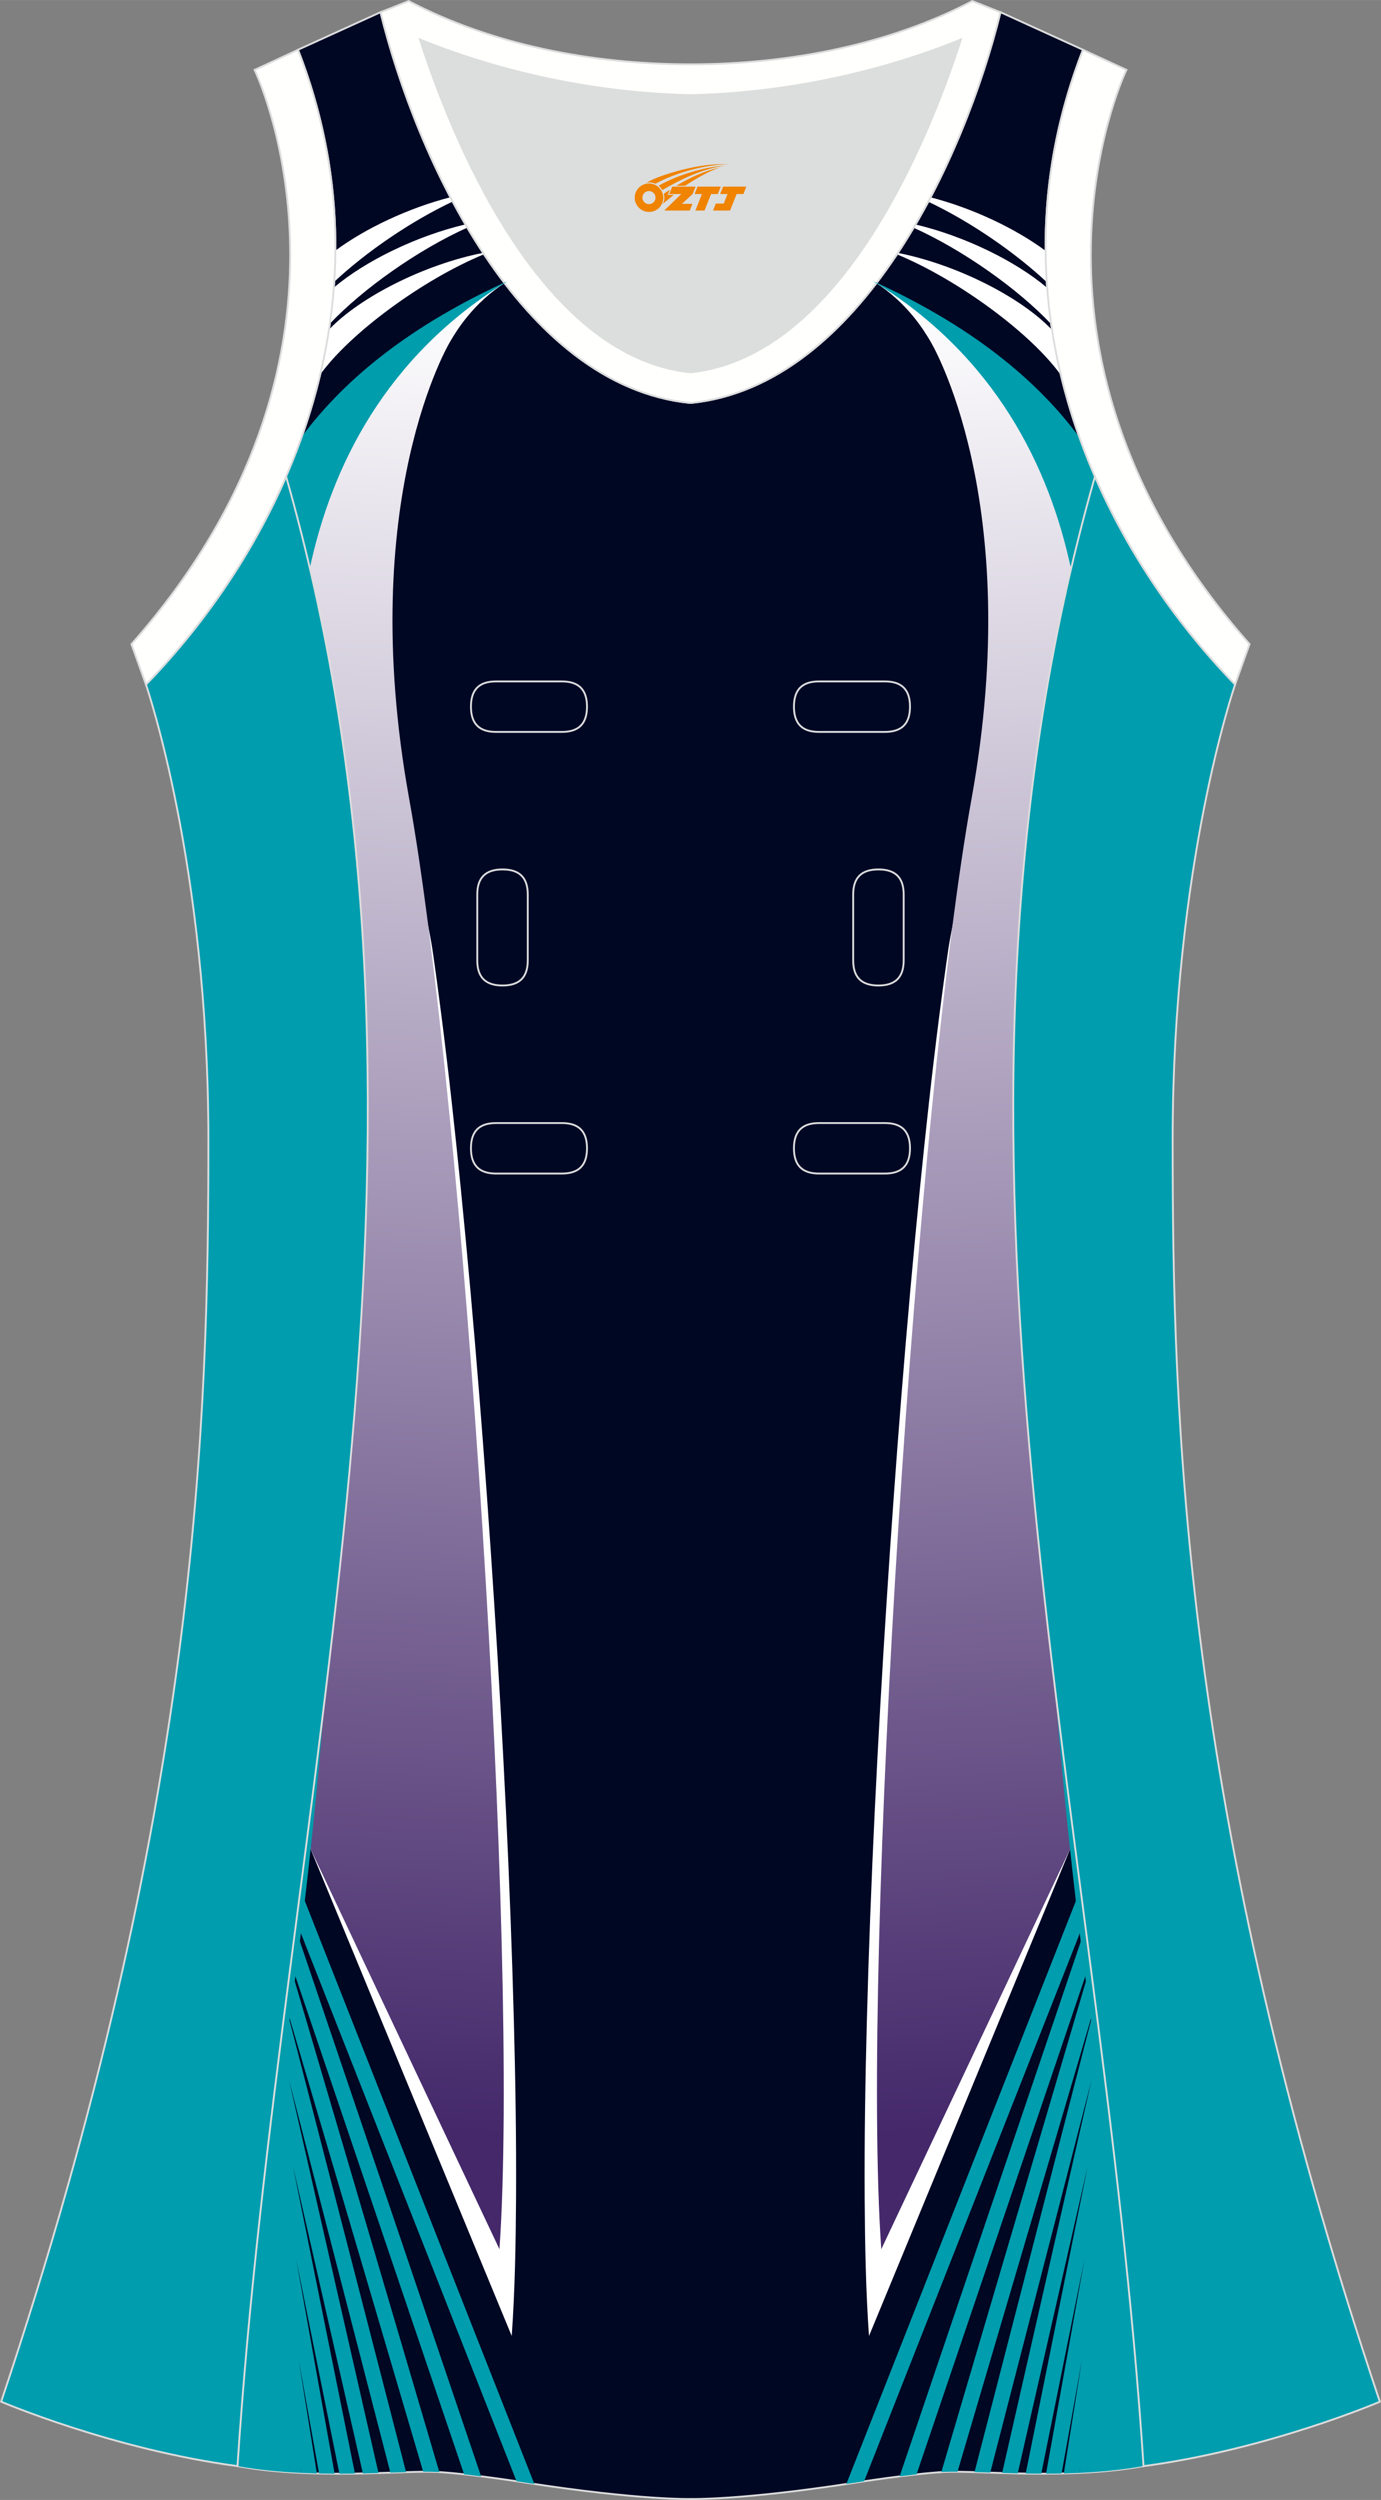 <?xml version="1.0" encoding="utf-8"?>
<!-- Generator: Adobe Illustrator 24.0.1, SVG Export Plug-In . SVG Version: 6.00 Build 0)  -->
<svg xmlns="http://www.w3.org/2000/svg" xmlns:xlink="http://www.w3.org/1999/xlink" version="1.1" id="图层_1" x="0px" y="0px" width="297.02px" height="537.6px" viewBox="0 0 297.02 537.59" enable-background="new 0 0 297.02 537.59" xml:space="preserve">
<rect x="0" y="0" width="297.02" height="537.59" fill="#808080" stroke="none"/>
<g>
	<path fill="#000723" stroke="#DCDDDD" stroke-width="0.4" stroke-miterlimit="22.926" d="M148.5,537.39   c0,0,10.9,0.28,34.98-3.45c0,0,12.74-2.03,19.79-2.38c7.05-0.34,26.09,1.74,42.67-1.25c-9.3-142.69-51.34-284.14-10.46-427.83   c-11.94-27.53-15.15-59.46-2.56-91.78l-17.74-8.08c-7.69,31.39-30.1,80.3-66.52,84.01l-0.15-0.01l-0.15,0.01   c-36.42-3.71-58.83-52.62-66.52-84.01L64.09,10.7c12.59,32.31,9.37,64.25-2.56,91.78c40.88,143.69-1.16,285.14-10.46,427.83   c16.57,3,35.62,0.91,42.67,1.25s19.79,2.38,19.79,2.38C137.61,537.66,148.5,537.39,148.5,537.39z"/>
	<g>
		<path fill="#FFFFFF" d="M104.1,54.67c-0.07-0.1-0.13-0.2-0.2-0.3c-12.61,2.48-26.48,9.5-33.15,16.51    c-0.5,3.24-1.13,6.45-1.88,9.62l-0.01,0.05C75.28,71.64,90.88,60.12,104.1,54.67z"/>
		<path fill="#FFFFFF" d="M100.51,48.94c-0.14-0.23-0.27-0.46-0.41-0.69c-10.5,2.47-21.52,7.85-28.31,13.59    c-0.2,2.61-0.48,5.2-0.85,7.77C78.09,62.07,89.86,53.74,100.51,48.94z"/>
		<path fill="#FFFFFF" d="M97.36,43.34c-0.17-0.31-0.33-0.62-0.49-0.93c-8.99,2.31-18.22,6.66-24.73,11.47    c-0.02,2.25-0.1,4.49-0.25,6.71C78.76,54.16,88.38,47.57,97.36,43.34z"/>
		<path fill="#FFFFFF" d="M193.11,54.38c-0.07,0.1-0.14,0.21-0.2,0.31c13.2,5.46,28.77,16.96,35.18,25.86l-0.12-0.67    c-0.69-2.96-1.26-5.95-1.73-8.96C219.6,63.9,205.73,56.87,193.11,54.38z"/>
		<path fill="#FFFFFF" d="M196.91,48.27c-0.14,0.23-0.27,0.47-0.41,0.7c10.65,4.8,22.43,13.15,29.55,20.69    c-0.37-2.58-0.66-5.17-0.86-7.79C218.42,56.13,207.41,50.75,196.91,48.27z"/>
		<path fill="#FFFFFF" d="M200.14,42.43c-0.16,0.31-0.33,0.63-0.5,0.94c8.98,4.24,18.59,10.84,25.45,17.26    c-0.15-2.23-0.23-4.47-0.25-6.72C218.35,49.1,209.14,44.74,200.14,42.43z"/>
	</g>
	<path fill="#DCDDDD" d="M90.33,8.49c6.35,19.72,25.2,68.13,58.18,71.59c32.98-3.46,51.83-51.87,58.18-71.59   c-9.72,3.99-31.2,11.39-58.18,11.98C121.53,19.87,100.05,12.48,90.33,8.49z"/>
	<path fill="#FFFFFF" d="M77.61,195.68c4.74,65.41-2.64,130.51-11.05,195.64l0.26,6.34l43.24,104.67   c0.69-9.82,0.87-19.77,0.93-29.62c0.07-12.69-0.13-25.4-0.47-38.09c-0.79-30.14-2.32-60.3-4.26-90.37   c-1.9-29.54-4.21-59.09-7.14-88.52c-1.24-12.48-2.6-24.96-4.19-37.4c-0.61-4.78-1.25-9.57-1.95-14.35   c-0.73-5-6.34-31.19-7.23-36.14C81.44,170.4,82.14,193.58,77.61,195.68z"/>
	<path fill="#FFFFFF" d="M211.21,167.85c-0.89,4.95-6.51,31.14-7.23,36.14c-0.7,4.78-1.33,9.57-1.95,14.35   c-1.59,12.44-2.95,24.92-4.19,37.4c-2.93,29.43-5.24,58.98-7.14,88.52c-1.94,30.07-3.47,60.23-4.26,90.37   c-0.34,12.69-0.54,25.4-0.47,38.09c0.06,9.85,0.24,19.8,0.93,29.62l43.24-104.67l0.26-6.34c-8.41-65.13-15.79-130.23-11.05-195.64   C214.82,193.58,215.52,170.4,211.21,167.85z"/>
	<path fill="#009DAE" d="M51.07,530.31c4.49,0.81,9.15,1.25,13.71,1.46l-0.18-1.28l0.21,1.28c1.12,0.05,2.23,0.09,3.34,0.12   l-3.91-24.46l4.39,24.47c1.13,0.03,2.24,0.04,3.34,0.04l-8.26-46.08L73,531.95c1.14,0,2.25-0.01,3.34-0.03L63.01,465.8l15.04,66.09   c1.15-0.02,2.27-0.05,3.35-0.09l-19.24-84.52l21.8,84.44c1.19-0.04,2.32-0.08,3.38-0.11L61.4,431.07   C57.16,464.11,53.23,497.18,51.07,530.31L51.07,530.31z M91.02,531.52L61.41,431c0.35-2.71,0.7-5.42,1.05-8.13L94.49,531.6   c-0.27-0.02-0.53-0.03-0.79-0.04C92.94,531.52,92.04,531.51,91.02,531.52L91.02,531.52z M99.82,532.08L62.56,422.11   c0.32-2.5,0.65-4.99,0.97-7.49l39.94,117.9C102.27,532.36,101.04,532.22,99.82,532.08L99.82,532.08z M111.1,533.57L63.72,413.19   l0.89-6.83l50.32,127.8c-0.47-0.07-0.94-0.14-1.43-0.22C113.5,533.94,112.58,533.79,111.1,533.57z"/>
	<path fill="#009DAE" d="M245.88,530.31c-4.49,0.81-9.15,1.25-13.71,1.46l0.18-1.28l-0.21,1.28c-1.12,0.05-2.23,0.09-3.34,0.12   l3.91-24.46l-4.39,24.47c-1.13,0.03-2.24,0.04-3.34,0.04l8.26-46.08l-9.29,46.08c-1.14,0-2.25-0.01-3.34-0.03l13.33-66.12   l-15.05,66.08c-1.15-0.02-2.27-0.05-3.35-0.09l19.24-84.52l-21.8,84.44c-1.19-0.04-2.32-0.08-3.38-0.11l25.95-100.54   C239.8,464.11,243.72,497.18,245.88,530.31L245.88,530.31z M205.94,531.52l29.61-100.53c-0.35-2.71-0.7-5.42-1.05-8.13   l-32.04,108.73c0.27-0.02,0.53-0.03,0.79-0.04C204,531.52,204.91,531.51,205.94,531.52L205.94,531.52z M197.13,532.08l37.27-109.97   c-0.32-2.5-0.65-4.99-0.97-7.49l-39.94,117.89C194.67,532.36,195.92,532.22,197.13,532.08L197.13,532.08z M185.85,533.57   l47.39-120.38l-0.89-6.83l-50.32,127.8c0.47-0.07,0.95-0.14,1.43-0.22C183.46,533.94,184.37,533.79,185.85,533.57z"/>
	<path fill="#FFFFFD" stroke="#DCDDDD" stroke-width="0.4" d="M81.84,2.63c7.69,31.39,30.1,80.3,66.52,84.01   c0.05,0,0.1-0.01,0.15-0.01c0.05,0,0.1,0.01,0.15,0.01c36.42-3.71,58.83-52.62,66.52-84.01l-6.05-2.41   c-17.68,9.28-39.1,13.6-60.62,13.61c-21.52-0.01-42.94-4.33-60.62-13.61L81.84,2.63L81.84,2.63z M148.5,80.07   C115.52,76.61,96.67,28.2,90.32,8.48c9.72,3.99,31.2,11.39,58.18,11.98c26.98-0.59,48.46-7.98,58.18-11.98   C200.34,28.21,181.49,76.61,148.5,80.07z"/>
	
		<linearGradient id="SVGID_1_" gradientUnits="userSpaceOnUse" x1="-9115.066" y1="-327.514" x2="-9094.342" y2="-722.971" gradientTransform="matrix(-1 0 0 1 -8895.317 785.087)">
		<stop offset="0" style="stop-color:#44286A"/>
		<stop offset="1" style="stop-color:#FFFFFF"/>
	</linearGradient>
	<path fill="url(#SVGID_1_)" d="M233.19,110.66c-24.44,92.91-15.09,184.9-3.27,276.93l0.22,10.07l-40.6,86.02l0,0   c-4.41-63.33,7.76-247.41,19.42-311.94l0,0c11.66-64.53-8.83-98.31-8.83-98.31l0,0c-1.29-2.2-4.95-8.35-12.1-12.82   c12.04,6.09,27.82,17.84,38.58,28.89L233.19,110.66z"/>
	
		<linearGradient id="SVGID_2_" gradientUnits="userSpaceOnUse" x1="-671.32" y1="-327.513" x2="-650.595" y2="-722.969" gradientTransform="matrix(1 0 0 1 748.526 785.087)">
		<stop offset="0" style="stop-color:#44286A"/>
		<stop offset="1" style="stop-color:#FFFFFF"/>
	</linearGradient>
	<path fill="url(#SVGID_2_)" d="M63.77,110.66c24.44,92.91,15.09,184.9,3.27,276.93l-0.22,10.07l40.6,86.02l0,0   c4.41-63.33-7.76-247.41-19.42-311.94l0,0c-11.66-64.53,8.83-98.31,8.83-98.31l0,0c1.29-2.2,4.95-8.35,12.1-12.82   C96.9,66.7,81.12,78.46,70.35,89.51L63.77,110.66z"/>
	<path fill="#009DAD" d="M232.1,93.97c1.02,2.88,2.14,5.71,3.35,8.5c-0.01,0.02-0.01,0.03-0.01,0.05c-0.01-0.02-0.01-0.03-0.02-0.05   c-1.87,6.58-3.57,13.15-5.1,19.72c-4.64-21.69-16.17-45.59-42.58-61.76C211.02,71.05,224.16,83.26,232.1,93.97L232.1,93.97z    M227.13,365.43c4.33,35.54,9.4,71.06,13.42,106.64C235.42,442.32,230.32,405.86,227.13,365.43z"/>
	<path fill="#FFFFFE" stroke="#DCDDDD" stroke-width="0.4" d="M232.92,10.7c-20.31,52.12,0.51,103.25,32.71,136.51l3.12-8.7   c-54.5-61.54-27.73-120.98-26.47-123.49L232.92,10.7z"/>
	<path fill="#009DAF" stroke="#DCDDDD" stroke-width="0.4" stroke-miterlimit="22.926" d="M265.64,147.21   c0,0-13.43,38.68-13.43,97.97s1.97,144.19,44.56,271.29c0,0-24.02,10.29-50.82,13.85c-9.3-142.69-51.34-284.14-10.46-427.83   C242.81,119.35,253.39,134.58,265.64,147.21z"/>
	<path fill="#009DAD" d="M64.85,93.97c-1.02,2.88-2.14,5.71-3.35,8.5c0,0.02,0.01,0.03,0.01,0.05c0.01-0.02,0.01-0.03,0.02-0.05   c1.87,6.58,3.56,13.15,5.1,19.72c4.64-21.69,16.17-45.59,42.58-61.76C85.93,71.05,72.79,83.26,64.85,93.97L64.85,93.97z    M69.82,365.43c-4.33,35.54-9.41,71.06-13.42,106.64C61.52,442.32,66.63,405.86,69.82,365.43z"/>
	<path fill="#009DAF" stroke="#DCDDDD" stroke-width="0.4" stroke-miterlimit="22.926" d="M31.39,147.2   c0,0,13.43,38.68,13.43,97.97S42.84,389.36,0.25,516.46c0,0,24.02,10.29,50.83,13.85c9.3-142.69,51.34-284.14,10.46-427.83   C54.22,119.35,43.63,134.57,31.39,147.2z"/>
	<path fill="#FFFFFE" stroke="#DCDDDD" stroke-width="0.4" d="M64.1,10.7c20.31,52.12-0.51,103.25-32.71,136.51l-3.12-8.7   C82.78,76.98,56,17.54,54.75,15.03L64.1,10.7z"/>
	
	<g>
		<path fill="none" stroke="#DCDDDD" stroke-width="0.4" stroke-miterlimit="22.926" d="M176.16,146.53c-3.64,0-5.4,1.77-5.4,5.43    c0,3.65,1.77,5.43,5.4,5.43h14.16c3.64,0,5.4-1.78,5.4-5.43s-1.77-5.43-5.4-5.43H176.16z"/>
		<path fill="none" stroke="#DCDDDD" stroke-width="0.4" stroke-miterlimit="22.926" d="M106.69,146.53c-3.64,0-5.4,1.77-5.4,5.43    c0,3.65,1.77,5.43,5.4,5.43h14.16c3.64,0,5.4-1.78,5.4-5.43s-1.77-5.43-5.4-5.43H106.69z"/>
		<path fill="none" stroke="#DCDDDD" stroke-width="0.4" stroke-miterlimit="22.926" d="M176.16,241.5c-3.64,0-5.4,1.78-5.4,5.43    s1.77,5.43,5.4,5.43h14.16c3.64,0,5.4-1.78,5.4-5.43s-1.77-5.43-5.4-5.43H176.16z"/>
		<path fill="none" stroke="#DCDDDD" stroke-width="0.4" stroke-miterlimit="22.926" d="M106.69,241.5c-3.64,0-5.4,1.78-5.4,5.43    s1.77,5.43,5.4,5.43h14.16c3.64,0,5.4-1.78,5.4-5.43s-1.77-5.43-5.4-5.43H106.69z"/>
		<path fill="none" stroke="#DCDDDD" stroke-width="0.4" stroke-miterlimit="22.926" d="M102.65,206.52c0,3.64,1.77,5.4,5.43,5.4    c3.65,0,5.43-1.77,5.43-5.4v-14.16c0-3.64-1.78-5.4-5.43-5.4s-5.43,1.77-5.43,5.4V206.52z"/>
		<path fill="none" stroke="#DCDDDD" stroke-width="0.4" stroke-miterlimit="22.926" d="M194.36,192.36c0-3.64-1.78-5.4-5.43-5.4    s-5.43,1.77-5.43,5.4v14.16c0,3.64,1.78,5.4,5.43,5.4s5.43-1.77,5.43-5.4V192.36z"/>
	</g>
</g>
<g id="图层_x0020_1">
	<path fill="#F08300" d="M136.69,43.53c0.416,1.136,1.472,1.984,2.752,2.032c0.144,0,0.304,0,0.448-0.016h0.016   c0.016,0,0.064,0,0.128-0.016c0.032,0,0.048-0.016,0.08-0.016c0.064-0.016,0.144-0.032,0.224-0.048c0.016,0,0.016,0,0.032,0   c0.192-0.048,0.4-0.112,0.576-0.208c0.192-0.096,0.4-0.224,0.608-0.384c0.672-0.56,1.104-1.408,1.104-2.352   c0-0.224-0.032-0.448-0.08-0.672l0,0C142.53,41.65,142.48,41.48,142.4,41.3C141.93,40.21,140.85,39.45,139.58,39.45C137.89,39.45,136.51,40.82,136.51,42.52C136.51,42.87,136.57,43.21,136.69,43.53L136.69,43.53L136.69,43.53z M140.99,42.55L140.99,42.55C140.96,43.33,140.3,43.93,139.52,43.89C138.73,43.86,138.14,43.21,138.17,42.42c0.032-0.784,0.688-1.376,1.472-1.344   C140.41,41.11,141.02,41.78,140.99,42.55L140.99,42.55z"/>
	<polygon fill="#F08300" points="155.02,40.13 ,154.38,41.72 ,152.94,41.72 ,151.52,45.27 ,149.57,45.27 ,150.97,41.72 ,149.39,41.72    ,150.03,40.13"/>
	<path fill="#F08300" d="M156.99,35.4c-1.008-0.096-3.024-0.144-5.056,0.112c-2.416,0.304-5.152,0.912-7.616,1.664   C142.27,37.78,140.4,38.5,139.05,39.27C139.25,39.24,139.44,39.22,139.63,39.22c0.48,0,0.944,0.112,1.36,0.288   C145.09,37.19,152.29,35.14,156.99,35.4L156.99,35.4L156.99,35.4z"/>
	<path fill="#F08300" d="M142.46,40.87c4-2.368,8.88-4.672,13.488-5.248c-4.608,0.288-10.224,2-14.288,4.304   C141.98,40.18,142.25,40.5,142.46,40.87C142.46,40.87,142.46,40.87,142.46,40.87z"/>
	<polygon fill="#F08300" points="160.51,40.13 ,159.89,41.72 ,158.43,41.72 ,157.02,45.27 ,156.56,45.27 ,155.05,45.27 ,153.36,45.27    ,153.95,43.77 ,155.66,43.77 ,156.48,41.72 ,154.89,41.72 ,155.53,40.13"/>
	<polygon fill="#F08300" points="149.6,40.13 ,148.96,41.72 ,146.67,43.83 ,148.93,43.83 ,148.35,45.27 ,142.86,45.27 ,146.53,41.72    ,143.95,41.72 ,144.59,40.13"/>
	<path fill="#F08300" d="M154.88,35.99c-3.376,0.752-6.464,2.192-9.424,3.952h1.888C149.77,38.37,152.11,36.94,154.88,35.99z    M144.08,40.81C143.45,41.19,143.39,41.24,142.78,41.65c0.064,0.256,0.112,0.544,0.112,0.816c0,0.496-0.112,0.976-0.32,1.392   c0.176-0.16,0.32-0.304,0.432-0.4c0.272-0.24,0.768-0.64,1.6-1.296l0.32-0.256H143.6l0,0L144.08,40.81L144.08,40.81L144.08,40.81z"/>
</g>
</svg>